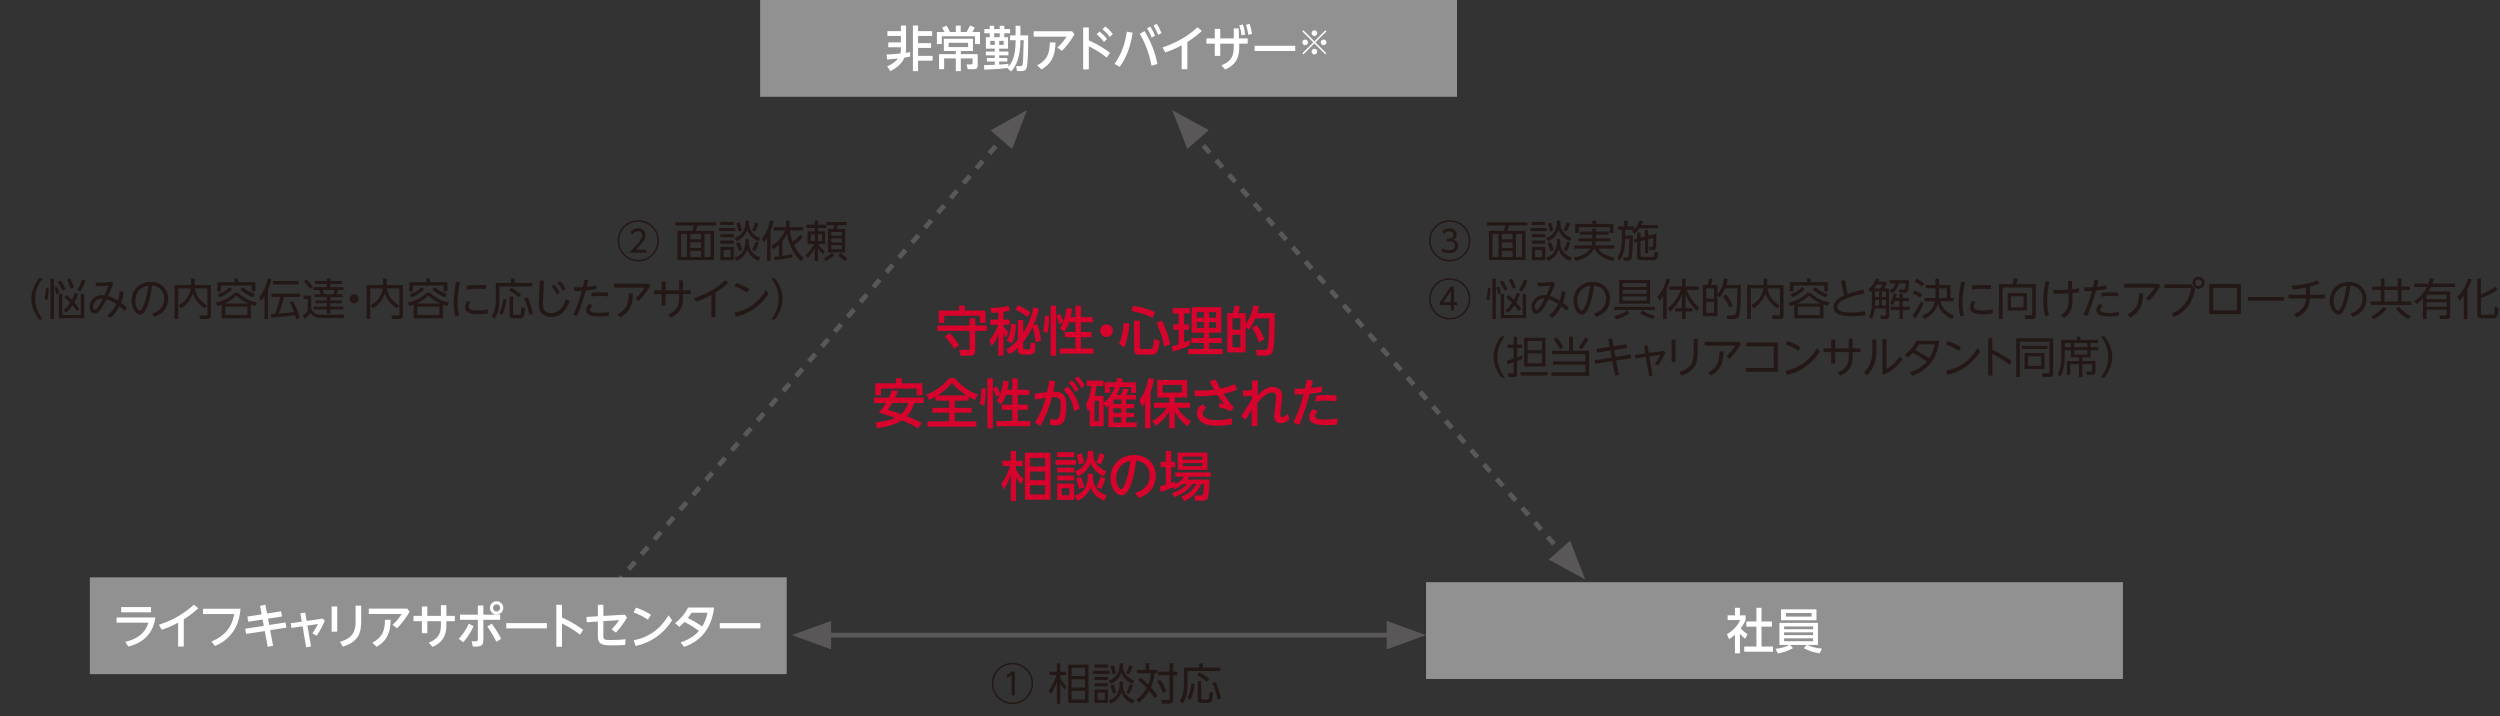 <?xml version="1.0" encoding="UTF-8"?>
<svg id="_レイヤー_2" data-name="レイヤー 2" xmlns="http://www.w3.org/2000/svg" width="800" height="229.188" viewBox="0 0 800 229.188">
  <rect x="0" y="0" width="800" height="229.188" fill="#333333" stroke="none"/>
  <defs>
    <style>
      .cls-1 {
        fill: #919191;
      }

      .cls-1, .cls-2, .cls-3, .cls-4, .cls-5 {
        stroke-width: 0px;
      }

      .cls-2 {
        fill: #231815;
      }

      .cls-6 {
        stroke-dasharray: 0 0 3.088 3.088;
      }

      .cls-6, .cls-7, .cls-8 {
        fill: none;
        stroke: #595757;
        stroke-width: 1.549px;
      }

      .cls-3 {
        fill: #d8032d;
      }

      .cls-4 {
        fill: #fff;
      }

      .cls-5 {
        fill: #595757;
      }

      .cls-7 {
        stroke-dasharray: 0 0 3.145 3.145;
      }
    </style>
  </defs>
  <g id="_レイヤー_1-2" data-name="レイヤー 1">
    <g>
      <line class="cls-8" x1="262.385" y1="203.235" x2="447.32" y2="203.235"/>
      <polygon class="cls-5" points="253.418 203.235 265.952 207.793 265.952 198.676 253.418 203.235"/>
      <polygon class="cls-5" points="456.289 203.235 443.754 198.676 443.754 207.793 456.289 203.235"/>
      <rect class="cls-1" x="243.242" width="223.003" height="30.972"/>
      <g>
        <path class="cls-4" d="m283.705,17.422c.65,0,1.456,0,4.414-.294.108-.435.17-1.007.17-1.286v-.728h-4.042v-1.549h4.042v-2.06h-4.306v-1.549h4.306v-1.797h1.642v7.527c0,.619-.062.96-.093,1.238.418-.062.666-.108,1.41-.278v1.456c-.713.139-1.162.232-1.843.341-.604,1.455-1.58,2.726-4.476,4.352l-1.038-1.564c2.168-.96,3.113-2.028,3.469-2.509-.635.077-1.595.17-3.485.341l-.17-1.642Zm10.082-9.262v1.797h4.507v1.549h-4.507v2.292h4.151v1.533h-4.151v2.556h4.646v1.533h-4.646v3.345h-1.657v-14.604h1.657Z"/>
        <path class="cls-4" d="m305.866,10.235v-2.044h1.564v2.044h1.92c.387-.697.883-1.703,1.069-2.091l1.487.666c-.14.356-.527,1.131-.712,1.425h2.4v3.872h-1.595v-2.509h-10.609v2.509h-1.58v-3.872h2.416c-.17-.356-.496-.96-.759-1.425l1.456-.604c.341.557.898,1.672,1.068,2.028h1.874Zm1.595,8.456v4.073h-1.595v-4.073h-3.748v3.454h-1.626v-4.832h5.374v-.991h-3.841v-3.934h9.324v3.934h-3.888v.991h5.405v3.314c0,.728,0,1.518-1.146,1.518h-2.06l-.356-1.518h1.363c.542,0,.558-.232.558-.449v-1.487h-3.764Zm2.339-5.002h-6.226v1.362h6.226v-1.362Z"/>
        <path class="cls-4" d="m322.375,21.743c-2.199.31-3.392.371-7.388.558l-.108-1.456c.046,0,3.175-.093,3.454-.108v-1.054h-2.524v-1.115h2.524v-.852h-2.85v-1.224h2.85v-.913h-2.85v-3.671h1.224v-1.255h-1.719v-1.347h1.719v-1.054h1.425v1.054h1.781v-1.054h1.456v1.054h1.858v1.347h-1.858v1.255h1.208v3.671h-2.834v.913h2.958v1.224h-2.958v.852h2.602v1.115h-2.602v.991c1.734-.108,2.4-.186,2.958-.247v.944c.712-.883,2.292-2.804,2.292-8.115v-.388h-1.766v-1.549h1.766v-3.066h1.533v3.066h2.478c0,3.485,0,5.73-.201,8.317-.139,1.89-.232,3.098-1.781,3.098h-1.58l-.279-1.58h1.425c.17,0,.356-.047.511-.186.186-.171.217-.744.279-1.58.062-.93.17-5.498.217-6.521h-1.069c0,5.715-1.502,8.426-2.974,10.005l-1.208-1.084.031-.046Zm-5.483-8.674v1.316h1.44v-1.316h-1.44Zm3.02-1.161v-1.255h-1.781v1.255h1.781Zm-.17,1.161v1.316h1.425v-1.316h-1.425Z"/>
        <path class="cls-4" d="m343.065,10.003l.759.96c-.48.853-1.781,3.129-4.027,5.328l-1.425-1.084c1.332-1.192,2.091-2.23,2.927-3.47h-10.532v-1.734h12.297Zm-5.312,3.578c-.062,3.794-.96,6.644-4.507,8.642l-1.347-1.332c3.128-1.563,4.027-3.778,4.042-7.31h1.812Z"/>
        <path class="cls-4" d="m354.168,18.428c-2.617-2.061-4.352-2.912-5.746-3.594v7.372h-1.812v-13.428h1.812v4.136c3.237,1.486,5.157,2.757,6.783,3.98l-1.038,1.533Zm-2.323-8.348c.883.665,1.657,1.486,2.385,2.385l-.945.991c-.759-1.007-1.378-1.657-2.354-2.463l.914-.913Zm1.859-1.611c.898.666,1.533,1.332,2.4,2.37l-.96.976c-.836-1.1-1.316-1.58-2.354-2.447l.914-.898Z"/>
        <path class="cls-4" d="m362.453,10.467c-.976,6.474-3.299,9.742-4.15,10.935l-1.673-.945c1.146-1.61,3.19-4.724,3.965-10.314l1.858.325Zm6.041,10.547c-.976-5.188-2.803-8.533-3.764-10.206l1.549-.852c1.332,2.276,3.19,5.73,4.089,10.516l-1.874.542Zm-.434-12.514c.712.991,1.162,1.967,1.548,2.927l-1.084.62c-.464-1.239-.805-1.937-1.487-2.974l1.022-.573Zm2.075-.867c.65.913.991,1.642,1.549,2.927l-1.084.62c-.464-1.255-.79-1.89-1.487-2.974l1.022-.573Z"/>
        <path class="cls-4" d="m379.953,22.145h-1.812v-7.636c-2.432,1.301-4.228,1.921-5.25,2.262l-.898-1.596c6.226-1.998,9.788-5.173,11.198-6.442l1.394,1.161c-1.192,1.084-2.354,2.075-4.631,3.547v8.704Z"/>
        <path class="cls-4" d="m388.733,9.244h1.75v3.036h4.321v-3.19h1.595l.062,3.19h2.803v1.688h-2.71v.991c0,2.339-.263,5.482-4.476,7.264l-1.239-1.316c3.546-1.378,3.965-3.484,3.965-5.947v-.991h-4.321v3.903h-1.75v-3.903h-2.679v-1.688h2.679v-3.036Zm8.967-1.409c.418,1.068.604,1.951.774,3.222l-1.208.263c-.139-1.316-.279-1.967-.697-3.19l1.13-.294Zm2.137-.201c.434,1.115.589,1.843.806,3.221l-1.208.279c-.155-1.316-.325-2.075-.728-3.19l1.13-.31Z"/>
        <path class="cls-4" d="m414.473,14.649v1.673h-12.994v-1.673h12.994Z"/>
      </g>
      <path class="cls-4" d="m417.092,17.412l-.347-.347,3.521-3.511-3.521-3.51.347-.347,3.51,3.521,3.51-3.521.347.347-3.521,3.51,3.521,3.511-.347.347-3.51-3.521-3.51,3.521Zm1.462-3.857c0,.488-.401.899-.899.899s-.91-.4-.91-.899.412-.898.91-.898.899.411.899.898Zm2.947-2.946c0,.477-.39.899-.899.899-.499,0-.899-.412-.899-.899,0-.51.412-.91.899-.91.509,0,.899.412.899.91Zm0,5.894c0,.487-.39.91-.899.91-.499,0-.899-.412-.899-.91s.412-.899.899-.899c.509,0,.899.412.899.899Zm2.958-2.947c0,.488-.4.899-.91.899-.488,0-.899-.4-.899-.899s.412-.898.899-.898c.509,0,.91.411.91.898Z"/>
      <path class="cls-2" d="m210.85,77.049c0,3.65-2.953,6.604-6.603,6.604s-6.604-2.953-6.604-6.604c0-3.691,2.981-6.604,6.604-6.604s6.603,2.912,6.603,6.604Zm-12.719,0c0,3.371,2.745,6.116,6.116,6.116s6.116-2.745,6.116-6.116c0-3.413-2.772-6.116-6.116-6.116s-6.116,2.703-6.116,6.116Zm8.721,2.856v.919h-5.475c1.226-1.254,2.229-2.341,2.967-3.232.808-.988,1.156-1.588,1.156-2.298,0-.697-.501-1.31-1.309-1.31-.822,0-1.519.515-1.951,1.212l-.432-.962c.585-.766,1.407-1.184,2.368-1.184,1.143,0,2.34.683,2.34,2.215,0,1.323-.752,2.215-3.009,4.64h3.344Z"/>
      <g>
        <path class="cls-2" d="m229.092,72.146h-5.893c-.181.766-.292,1.128-.516,1.713h5.81v9.362h-11.703v-9.362h4.751c.237-.585.404-1.323.474-1.713h-5.865v-1.031h12.942v1.031Zm-9.265,2.716h-1.908v7.356h1.908v-7.356Zm4.514,0h-3.427v1.728h3.427v-1.728Zm0,2.689h-3.427v1.783h3.427v-1.783Zm0,2.73h-3.427v1.937h3.427v-1.937Zm3.037-5.42h-1.937v7.356h1.937v-7.356Z"/>
        <path class="cls-2" d="m235.284,72.967v1.003h-5.182v-1.003h5.182Zm-.474-1.978v1.003h-4.291v-1.003h4.291Zm0,3.942v1.003h-4.291v-1.003h4.291Zm0,2.048v1.017h-4.291v-1.017h4.291Zm0,2.02v4.264h-4.277v-4.264h4.277Zm-1.017.976h-2.243v2.312h2.243v-2.312Zm5.823-3.483v.976c0,3.538,2.703,4.569,3.678,4.945l-.543,1.087c-2.438-1.059-3.163-2.368-3.608-3.58-.613,1.435-1.504,2.8-3.441,3.538l-.641-1.03c.529-.168,1.825-.613,2.549-1.77.919-1.436.947-3.023.947-3.135v-1.031h1.059Zm.028-5.906v.808c0,2.006,1.128,3.789,3.594,4.751l-.585,1.059c-.892-.418-2.703-1.379-3.539-3.566-.877,2.341-2.716,3.232-3.385,3.553l-.627-1.018c.571-.236,1.658-.683,2.424-1.741.877-1.198,1.017-2.466,1.017-2.995v-.85h1.101Zm-3.232,9.766c-.25-1.254-.71-2.243-.864-2.563l1.017-.349c.362.711.738,1.672.947,2.563l-1.101.349Zm-.139-6.213c-.083-.822-.223-1.463-.641-2.605l1.017-.293c.376.864.599,1.798.725,2.563l-1.101.335Zm4.36-.474c.446-.767.808-1.631,1.045-2.466l1.045.376c-.251.794-.669,1.755-1.115,2.521l-.975-.432Zm2.173,3.998c-.237.85-.725,2.034-1.17,2.744l-.975-.474c.516-.85.878-1.741,1.101-2.591l1.045.32Z"/>
        <path class="cls-2" d="m246.602,83.528h-1.128v-7.342c-.432.752-.696,1.059-1.017,1.421l-.585-1.268c1.63-2.021,2.243-4.277,2.48-5.768l1.212.152c-.098.502-.251,1.491-.961,3.19v9.613Zm10.309-7.677c-.877,1.045-2.159,2.118-2.842,2.577.613,1.338,1.574,2.912,3.093,4.124l-.85.961c-3.037-2.73-4.18-6.478-4.417-8.763-.543,1.114-1.073,1.839-1.519,2.368v4.751c.46-.056,1.951-.278,3.135-.558l.042,1.045c-2.466.529-4.987.822-5.67.906l-.181-1.087c.39-.028.613-.042,1.546-.153v-3.691c-.822.779-1.379,1.128-1.88,1.448l-.488-1.156c1.086-.654,3.135-2.034,4.36-4.848h-3.65v-1.073h3.942v-2.104h1.143v2.104h4.305v1.073h-4.179c.056.571.209,1.88.836,3.622.668-.502,1.546-1.24,2.438-2.327l.835.78Z"/>
        <path class="cls-2" d="m264.427,71.046h6.478v.988h-2.772c-.083.265-.195.697-.418,1.254h2.745v7.481h-5.531v-7.481h1.728c.097-.278.292-.877.362-1.254h-2.577v.934h-2.688v1.059h2.298v4.026h-2.285c.209.32.947,1.436,2.215,2.452l-.669.934c-.516-.544-1.059-1.156-1.56-1.992v4.054h-1.045v-4.109c-.836,1.728-1.7,2.591-2.299,3.148l-.529-.976c1.504-1.337,2.285-2.814,2.633-3.511h-2.076v-4.026h2.271v-1.059h-2.703v-1.045h2.703v-1.323h1.045v1.323h2.675v-.877Zm-3.72,3.914h-1.24v2.159h1.24v-2.159Zm2.326,0h-1.281v2.159h1.281v-2.159Zm.558,7.746c.933-.46,1.811-.976,2.521-1.756l.85.627c-.766.851-1.741,1.505-2.675,1.965l-.696-.836Zm5.768-8.471h-3.344v1.198h3.344v-1.198Zm0,2.09h-3.344v1.24h3.344v-1.24Zm0,2.146h-3.344v1.323h3.344v-1.323Zm-.349,2.466c.752.753,1.337,1.198,2.16,1.672l-.669.92c-.683-.433-1.7-1.227-2.298-1.867l.808-.725Z"/>
      </g>
      <g>
        <path class="cls-2" d="m12.538,102.233c-2.02-2.55-2.521-5.099-2.521-6.604s.501-4.054,2.521-6.604h1.101c-1.463,1.895-2.382,4.193-2.382,6.604,0,.558,0,3.497,2.382,6.604h-1.101Z"/>
        <path class="cls-2" d="m14.217,95.63c.39-1.254.474-2.855.474-3.553l.892.084c-.014.961-.14,2.772-.446,3.915l-.919-.446Zm3.064-6.464v12.928h-1.128v-12.928h1.128Zm.767,5.015c-.112-.585-.334-1.406-.627-2.131l.836-.335c.348.795.655,1.867.724,2.104l-.933.361Zm1.908-1.212c-.32-.821-.85-1.908-1.462-2.786l.961-.403c.585.794,1.185,1.88,1.533,2.8l-1.031.39Zm6.98,8.833h-8.108v-7.732h1.101v6.729h5.907v-6.729h1.101v7.732Zm-1.951-7.704c-.404,1.323-.766,2.006-1.17,2.717.864.933,1.212,1.421,1.602,2.02l-.822.738c-.613-.919-.947-1.337-1.379-1.825-.432.627-.919,1.296-2.146,2.354l-.766-.794c.989-.794,1.532-1.477,2.159-2.41-.613-.641-1.073-1.101-1.909-1.783l.725-.71c.627.474,1.045.863,1.741,1.574.362-.683.655-1.254.976-2.312l.989.432Zm-2.452-1.728c-.279-1.24-.989-2.717-1.073-2.884l1.031-.293c.167.335.78,1.547,1.115,2.843l-1.073.334Zm2.159.404c.934-1.352,1.435-2.87,1.602-3.357l1.045.459c-.32,1.031-1.003,2.438-1.686,3.386l-.961-.487Z"/>
        <path class="cls-2" d="m34.284,100.979c1.24-.989,2.229-2.257,2.926-3.691-1.365-.878-1.853-1.185-3.135-1.519-2.146,4.276-3.037,4.597-3.761,4.597-.989,0-1.658-.919-1.658-2.146,0-1.824,1.477-3.803,4.012-3.803.349,0,.585.027.767.056.808-1.825.85-1.923,1.282-3.064-1.505.167-2.563.223-4.082.194l-.014-1.212c.376.014.78.042,1.449.042,2.145,0,3.064-.195,3.427-.265l.766.613c-.766,1.811-1.114,2.633-1.686,3.929,1.324.376,2.549,1.128,3.107,1.462.501-1.393.613-2.507.655-3.022l1.198.307c-.111.988-.306,2.062-.822,3.413.292.209,1.086.794,1.881,1.532l-.683,1.114c-.543-.529-1.101-1.045-1.714-1.505-.724,1.505-1.602,2.634-2.87,3.706l-1.045-.738Zm-1.783-5.447c-1.713,0-2.758,1.463-2.758,2.647,0,.557.237.989.585.989.655,0,1.7-1.992,2.549-3.608-.181-.028-.265-.028-.376-.028Z"/>
        <path class="cls-2" d="m48.667,100.38c2.995-.962,3.887-3.023,3.887-4.793,0-1.003-.39-3.858-3.887-4.234-.195,1.532-.641,4.834-1.839,7.383-.892,1.895-1.658,1.937-2.006,1.937-1.295,0-2.73-1.937-2.73-4.458,0-3.469,2.619-6.004,6.116-6.004,3.316,0,5.614,2.229,5.614,5.419,0,1.603-.599,4.458-4.458,5.781l-.696-1.03Zm-5.392-4.124c0,1.853.906,3.135,1.491,3.135.446,0,.836-.892,1.128-1.561.446-1.045,1.115-2.926,1.56-6.437-2.828.404-4.179,2.689-4.179,4.862Z"/>
        <path class="cls-2" d="m61.142,89.166h1.17v2.034h5.21v9.695c0,.321,0,1.185-1.156,1.185h-2.369l-.181-1.17,2.16.014c.181,0,.39-.014.39-.362v-8.275h-3.984c.153,1.156.683,3.372,3.859,5.461l-.766.976c-2.759-2.104-3.427-3.915-3.734-4.765-.655,1.588-1.616,3.357-3.845,4.709l-.711-1.003c1.923-1.031,3.414-2.675,3.859-5.378h-3.999v9.794h-1.17v-10.88h5.266v-2.034Z"/>
        <path class="cls-2" d="m80.277,101.857h-9.32v-4.375c-.459.182-.738.279-1.379.474l-.53-1.114c1.463-.32,4.082-1.101,6.004-3.12h1.17c1.922,2.033,4.639,2.786,5.977,3.078l-.529,1.115c-.669-.209-.919-.293-1.393-.46v4.402Zm-4.082-12.72v1.156h5.517v2.954h-1.142v-1.881h-9.892v1.881h-1.156v-2.954h5.517v-1.156h1.156Zm-6.506,5.002c1.156-.362,2.438-.934,3.761-2.257l.836.654c-1.365,1.421-2.786,2.132-4.012,2.619l-.585-1.017Zm9.738,2.967c-2.173-.947-3.315-2.062-3.775-2.508-1.003.989-2.006,1.7-3.775,2.508h7.551Zm-.292,1.018h-7.035v2.702h7.035v-2.702Zm-1.393-6.228c1.393,1.24,2.591,1.811,3.845,2.229l-.599,1.031c-1.491-.558-2.912-1.435-4.152-2.577l.906-.683Z"/>
        <path class="cls-2" d="m85.772,102.108h-1.143v-7.286c-.501.78-.794,1.072-1.143,1.448l-.529-1.226c1.282-1.477,2.382-3.887,2.689-5.921l1.17.209c-.111.599-.334,1.699-1.044,3.329v9.446Zm7.94-5.81c.808,1.379,1.797,3.511,2.229,5.475l-1.184.391c-.069-.404-.139-.753-.32-1.352-1.825.334-5.238.696-7.621.863l-.181-1.128c.348-.014.696-.042,1.351-.098.516-1.24,1.268-3.441,1.686-5.419h-2.828v-1.073h9.181v1.073h-5.113c-.362,1.379-.919,3.371-1.7,5.321,2.73-.223,3.664-.292,4.89-.529-.069-.195-.515-1.421-1.421-3.064l1.031-.46Zm1.881-5.28h-8.303v-1.101h8.303v1.101Z"/>
        <path class="cls-2" d="m99.598,94.613v4.193c.627,1.713,2.327,1.895,3.093,1.895h7.454l-.251,1.072h-7.133c-.683,0-1.449-.153-2.062-.445-.794-.376-1.101-.822-1.337-1.171-.278.362-.892,1.171-1.95,1.979l-.529-1.254c.599-.348,1.184-.808,1.588-1.254v-3.929h-1.351v-1.086h2.479Zm-.446-2.188c-.153-.251-.919-1.49-1.908-2.299l.808-.696c.919.71,1.602,1.588,2.048,2.299l-.947.696Zm10.24-1.561h-3.678v1.018h4.235v.919h-1.755c-.028.111-.209.794-.459,1.365h1.895v.92h-3.915v1.059h3.622v.878h-3.622v1.086h4.124v.947h-4.124v1.254h-1.143v-1.254h-4.179v-.947h4.179v-1.086h-3.636v-.878h3.636v-1.059h-3.97v-.92h1.964c-.056-.292-.125-.557-.404-1.365h-1.895v-.919h4.305v-1.018h-3.733v-.919h3.733v-.78h1.143v.78h3.678v.919Zm-2.745,3.302c.167-.432.307-.947.39-1.365h-3.748c.167.558.265.836.376,1.365h2.981Z"/>
        <path class="cls-2" d="m114.76,95.63c0,.767-.627,1.435-1.435,1.435s-1.435-.654-1.435-1.435c0-.808.655-1.435,1.435-1.435.794,0,1.435.654,1.435,1.435Z"/>
        <path class="cls-2" d="m122.58,89.166h1.17v2.034h5.21v9.695c0,.321,0,1.185-1.156,1.185h-2.369l-.181-1.17,2.16.014c.181,0,.39-.014.39-.362v-8.275h-3.984c.153,1.156.683,3.372,3.859,5.461l-.766.976c-2.759-2.104-3.427-3.915-3.734-4.765-.655,1.588-1.616,3.357-3.845,4.709l-.71-1.003c1.922-1.031,3.413-2.675,3.859-5.378h-3.999v9.794h-1.17v-10.88h5.266v-2.034Z"/>
        <path class="cls-2" d="m141.715,101.857h-9.32v-4.375c-.459.182-.738.279-1.379.474l-.53-1.114c1.463-.32,4.082-1.101,6.004-3.12h1.17c1.922,2.033,4.639,2.786,5.977,3.078l-.529,1.115c-.669-.209-.919-.293-1.393-.46v4.402Zm-4.082-12.72v1.156h5.517v2.954h-1.142v-1.881h-9.891v1.881h-1.157v-2.954h5.517v-1.156h1.156Zm-6.506,5.002c1.156-.362,2.438-.934,3.761-2.257l.836.654c-1.365,1.421-2.786,2.132-4.012,2.619l-.585-1.017Zm9.738,2.967c-2.173-.947-3.315-2.062-3.775-2.508-1.003.989-2.006,1.7-3.775,2.508h7.551Zm-.292,1.018h-7.035v2.702h7.035v-2.702Zm-1.393-6.228c1.393,1.24,2.591,1.811,3.845,2.229l-.599,1.031c-1.491-.558-2.912-1.435-4.152-2.577l.906-.683Z"/>
        <path class="cls-2" d="m147.237,90.308c-.223.905-.822,3.454-.822,6.45,0,2.117.307,3.538.474,4.29l-1.184.168c-.39-1.463-.488-2.968-.488-4.473,0-3.064.516-5.517.738-6.575l1.282.14Zm8.833,10.002c-.557.084-1.686.251-3.051.251-1.964,0-4.18-.236-4.18-2.271,0-.725.279-1.323.71-1.923l1.059.223c-.209.265-.627.795-.627,1.491,0,.961.989,1.254,2.828,1.254,1.616,0,2.73-.224,3.274-.32l-.014,1.295Zm-6.687-8.901c.697-.07,2.118-.224,3.901-.224,1.086,0,1.728.056,2.257.098l-.028,1.227c-.32-.028-1.115-.098-2.354-.098-1.769,0-3.023.153-3.789.265l.014-1.268Z"/>
        <path class="cls-2" d="m164.7,89.179v1.379h5.614v1.101h-10.504v4.444c0,2.09-.334,4.222-1.546,5.935l-.919-.892c.446-.71.683-1.101.919-1.978.237-.864.39-2.383.39-3.01v-5.601h4.904v-1.379h1.142Zm-4.959,11.075c.794-1.435,1.128-3.022,1.31-4.611l1.017.182c-.07.696-.307,3.093-1.407,4.987l-.919-.558Zm6.213-5.141c-.905-.905-1.769-1.49-3.079-2.131l.696-.892c.864.418,2.132,1.184,3.148,2.145l-.766.878Zm-1.755-.223v5.503c0,.362.139.376.446.376h1.477c.39,0,.46-.125.516-.307.07-.236.181-1.504.209-2.159l1.17.265c-.251,2.466-.404,2.647-.585,2.87-.237.278-.696.404-1.073.404h-2.159c-.975,0-1.114-.586-1.114-1.031v-5.921h1.114Zm5.183,5.893c-.39-2.131-.78-3.427-1.644-5.252l1.115-.39c.668,1.504,1.351,3.566,1.699,5.321l-1.17.32Z"/>
        <path class="cls-2" d="m174.04,89.806l-.279,7.077c-.042,1.198-.125,3.315,2.633,3.315,2.006,0,3.636-1.226,4.75-4.485l1.156.654c-1.504,4.138-3.775,5.085-5.935,5.085-1.686,0-3.65-.752-3.873-3.135-.056-.668-.056-1.156-.042-1.49l.251-7.091,1.337.069Zm3.33,1.268c.752.809,1.24,1.561,1.755,2.479l-.906.697c-.585-1.101-.933-1.63-1.699-2.536l.85-.641Zm1.867-1.143c.78.795,1.296,1.574,1.825,2.438l-.906.71c-.585-1.059-.989-1.63-1.769-2.493l.85-.655Z"/>
        <path class="cls-2" d="m183.435,100.686c1.463-2.925,2.146-5.377,2.758-7.606-1.379.07-1.462.07-2.466.057l-.028-1.227c.362.014.71.028,1.24.028.696,0,1.142-.028,1.546-.042.348-1.532.362-1.616.529-2.383l1.254.168c-.028.098-.349,1.406-.53,2.117,1.393-.14,2.313-.334,3.037-.487l.028,1.198c-.78.139-1.713.32-3.357.474-.585,2.326-1.881,6.241-2.828,8.191l-1.184-.488Zm6.13-2.911c-.195.195-.794.794-.794,1.296s.362,1.045,3.065,1.045c1.226,0,2.257-.153,2.967-.251v1.226c-.669.084-1.505.182-2.814.182-1.449,0-4.416,0-4.416-2.104,0-.418.098-.976,1.003-1.965l.989.571Zm4.959-2.926c-.641-.069-1.337-.153-2.494-.153-1.463,0-2.424.14-2.856.195l.153-1.185c.641-.069,1.532-.181,2.856-.181,1.156,0,1.825.069,2.452.14l-.111,1.184Z"/>
        <path class="cls-2" d="m207.487,90.782l.585.738c-.459.752-1.699,2.855-3.664,4.75l-1.003-.794c1.296-1.17,2.034-2.173,2.87-3.44h-9.808v-1.254h11.02Zm-4.959,3.106c-.07,3.622-.906,5.948-4.054,7.718l-.947-.976c2.689-1.351,3.678-3.189,3.706-6.742h1.295Z"/>
        <path class="cls-2" d="m211.714,90.113h1.254v2.786h4.347v-3.162h1.254v3.162h2.479v1.198h-2.479v1.059c0,2.159-.251,4.848-3.943,6.479l-.864-.976c3.274-1.338,3.553-3.427,3.553-5.503v-1.059h-4.347v3.636h-1.254v-3.636h-2.479v-1.198h2.479v-2.786Z"/>
        <path class="cls-2" d="m228.939,101.578h-1.282v-7.174c-2.173,1.226-4.179,1.908-4.932,2.173l-.641-1.143c5.684-1.853,9-4.834,10.058-5.781l.989.809c-1.63,1.448-2.536,2.117-4.193,3.176v7.94Z"/>
        <path class="cls-2" d="m239.114,93.666c-1.295-.836-2.466-1.449-4.096-2.048l.571-1.101c1.588.557,2.814,1.142,4.193,2.006l-.669,1.143Zm6.827.292c-2.828,4.431-6.785,6.617-10.477,7.411l-.446-1.309c4.389-.878,7.83-3.386,10.114-7.272l.808,1.17Z"/>
        <path class="cls-2" d="m246.811,102.233c2.382-3.106,2.382-6.046,2.382-6.604,0-2.41-.919-4.709-2.382-6.604h1.101c2.02,2.55,2.521,5.099,2.521,6.604s-.501,4.054-2.521,6.604h-1.101Z"/>
      </g>
      <rect class="cls-1" x="456.332" y="186.301" width="223.003" height="30.972"/>
      <g>
        <path class="cls-4" d="m556.779,209.067h-1.595v-5.978c-.93.867-1.394,1.146-1.874,1.44l-.682-1.58c1.982-1.162,3.5-2.834,4.212-4.522h-3.996v-1.518h2.339v-2.416h1.595v2.416h1.812v1.518c-.264.589-.62,1.363-1.564,2.617.79.898,1.162,1.162,2.168,1.905l-.744,1.472c-.728-.589-1.146-1.007-1.672-1.627v6.272Zm5.281-14.573h1.626v4.383h3.314v1.657h-3.314v6.365h3.67v1.657h-9.199v-1.657h3.903v-6.365h-3.237v-1.657h3.237v-4.383Z"/>
        <path class="cls-4" d="m582.301,209.067c-.898-.124-2.912-.464-5.095-1.672l.945-1.007h-5.312l.914,1.021c-1.41.821-2.943,1.332-4.833,1.704l-.743-1.502c2.044-.155,3.67-.837,4.429-1.224h-3.19v-7.078h12.328v7.078h-3.361c.635.341,2.339,1.021,4.631,1.146l-.712,1.533Zm-1.038-14.078v3.485h-11.337v-3.485h11.337Zm-10.346,5.482v.868h9.277v-.868h-9.277Zm0,1.874v.898h9.277v-.898h-9.277Zm0,1.921v.914h9.277v-.914h-9.277Zm.573-8.101v1.146h8.224v-1.146h-8.224Z"/>
      </g>
      <g>
        <path class="cls-3" d="m315.794,104.164v1.721h-3.729v6.215c0,.494,0,1.72-1.396,1.72h-3.337l-.426-1.855h3.031c.222,0,.341-.137.341-.358v-5.721h-10.319v-1.721h10.319v-2.265h1.788v2.265h3.729Zm-15.394-4.802h6.505v-1.566h1.822v1.566h6.625v3.968h-1.754v-2.299h-11.427v2.299h-1.771v-3.968Zm3.491,7.203c1.499,1.584,2.282,2.622,3.014,3.95l-1.669,1.142c-.75-1.481-1.464-2.47-2.895-4.002l1.55-1.09Z"/>
        <path class="cls-3" d="m319.462,99.992c-.971.103-1.601.119-2.214.119l-.307-1.532c3.627-.119,4.989-.511,5.722-.732l.511,1.499c-.528.152-.852.255-2.077.459v2.47h1.975v1.651h-1.975v.256c.511.987.732,1.26,1.566,2.248l-.8,1.617c-.426-.596-.494-.783-.766-1.413v7.151h-1.635v-6.828c-.613,1.737-1.192,2.708-2.163,3.814l-.63-1.992c1.277-1.38,2.146-3.082,2.742-4.854h-2.521v-1.651h2.572v-2.282Zm2.52,11.818c.63-.324,2.043-1.073,3.763-3.049v-6.352h1.686v4.121c.834-1.312,2.418-3.916,3.27-8.174l1.771.443c-.375,1.651-.852,3.252-1.788,5.296l1.209-.426c.63,1.601,1.073,3.593,1.277,5.381l-1.771.392c-.119-1.805-.75-4.189-.954-4.836-.852,1.754-1.771,3.218-3.014,4.853v1.771c0,.153,0,.527.375.527h1.481c.324,0,.409-.187.426-.477.017-.222.017-1.362.017-1.703l1.601.272c-.017.307-.068,1.788-.102,2.129-.153,1.328-.954,1.481-1.635,1.481h-2.503c-1.346,0-1.346-1.106-1.346-1.464v-.664c-1.175,1.123-2.077,1.601-2.775,1.975l-.988-1.498Zm.136-2.793c.579-.937,1.243-2.214,1.431-5.398l1.549.171c-.136,3.286-.647,4.887-1.243,6.011l-1.737-.783Zm3.627-11.324c1.039.494,2.588,1.227,3.985,2.248l-.919,1.516c-1.073-.886-2.623-1.84-3.883-2.401l.817-1.362Z"/>
        <path class="cls-3" d="m335.663,101.065c0,1.311-.051,3.95-.511,5.568l-1.413-.682c.459-1.209.596-3.831.596-4.887h1.329Zm.545-3.235h1.737v16.007h-1.737v-16.007Zm5.892,5.296c-.375,1.09-.868,2.162-1.549,3.048l-1.362-1.158c.29-.408.596-.817,1.056-1.941l-1.26.664c-.085-.357-.426-1.583-1.004-2.673l1.209-.664c.238.392.783,1.481,1.107,2.571.681-1.806.902-3.695.987-4.394l1.771.238c-.102.681-.221,1.498-.494,2.656h1.601v-3.644h1.72v3.644h3.78v1.652h-3.78v3.116h3.372v1.651h-3.372v3.61h4.07v1.651h-10.848v-1.651h5.058v-3.61h-3.406v-1.651h3.406v-3.116h-2.061Z"/>
        <path class="cls-3" d="m356.119,105.816c0,1.09-.886,2.026-2.027,2.026-1.124,0-2.026-.92-2.026-2.026,0-1.142.937-2.01,2.026-2.01,1.124,0,2.027.902,2.027,2.01Z"/>
        <path class="cls-3" d="m361.419,103.551c-.29,3.099-.783,5.704-1.669,7.662l-1.652-1.243c.834-1.617,1.26-3.899,1.481-6.606l1.839.188Zm1.192-5.688c2.776.46,4.325.869,7.05,2.01l-.783,1.856c-1.039-.562-2.605-1.362-6.829-2.248l.562-1.618Zm.29,4.734h1.839v8.565c0,.528.188.528.443.528h2.98c.17,0,.528-.068.664-.341.239-.46.443-2.537.477-2.912l1.788.682c-.46,3.814-1.107,4.359-2.333,4.359h-4.274c-.817,0-1.583-.256-1.583-1.618v-9.264Zm8.889,0c1.226,2.436,2.197,4.989,2.656,7.612l-1.958.698c-.579-3.679-2.095-6.965-2.384-7.629l1.686-.682Z"/>
        <path class="cls-3" d="m375.014,110.839c.477-.137.596-.171,2.129-.664v-4.649h-1.72v-1.72h1.72v-3.491h-1.874v-1.702h5.483v1.702h-1.856v3.491h1.566v1.72h-1.566v4.036c.579-.204,1.056-.392,1.856-.715v1.668c-1.396.647-3.763,1.55-5.483,1.976l-.255-1.651Zm6.318-12.533h9.468v8.156h-3.899v1.703h4.07v1.584h-4.07v1.941h4.325v1.635h-10.983v-1.635h4.989v-1.941h-4.001v-1.584h4.001v-1.703h-3.899v-8.156Zm1.635,1.55v1.805h2.265v-1.805h-2.265Zm0,3.201v1.89h2.265v-1.89h-2.265Zm3.934-3.201v1.805h2.265v-1.805h-2.265Zm0,3.201v1.89h2.265v-1.89h-2.265Z"/>
        <path class="cls-3" d="m402.896,98.016c-.12.647-.222,1.09-.562,2.18h5.568c0,3.287-.068,7.237-.153,8.48-.29,4.444-.647,5.108-2.878,5.108h-2.673l-.324-1.821h2.708c.613,0,1.022-.018,1.175-1.056.341-2.333.409-6.625.409-9.025h-4.462c-.8,1.754-1.311,2.588-2.111,3.559l-.988-.817v8.14h-5.875v-12.567h1.737c.256-.715.409-1.243.579-2.366l1.737.136c-.204,1.021-.306,1.362-.63,2.23h2.452v3.44c1.396-1.788,2.061-3.542,2.503-5.858l1.788.238Zm-5.96,3.832h-2.537v3.661h2.537v-3.661Zm0,5.245h-2.537v4.001h2.537v-4.001Zm5.926,2.469c-.579-1.737-1.158-3.014-2.214-4.683l1.516-.852c.919,1.277,1.618,2.537,2.418,4.581l-1.72.953Z"/>
      </g>
      <g>
        <path class="cls-3" d="m287.367,125.135c-.17.442-.324.852-.903,2.095h9.11v1.72h-3.014c-.477,1.584-1.192,2.997-2.367,4.24,2.503.954,3.968,1.72,4.768,2.146l-1.175,1.686c-.783-.459-2.299-1.361-5.16-2.52-.562.357-3.099,1.941-7.901,2.52l-.63-1.873c3.423-.272,5.279-.937,6.42-1.43-1.022-.375-2.418-.852-5.262-1.721.477-.545,1.362-1.566,2.231-3.048h-3.78v-1.72h4.717c.545-1.124.75-1.737.954-2.333l1.993.238Zm-7.271-2.486h6.59v-1.601h1.856v1.601h6.641v3.832h-1.822v-2.129h-11.443v2.129h-1.822v-3.832Zm5.466,6.301c-.715,1.227-1.022,1.635-1.431,2.163,1.481.459,2.878.919,4.257,1.413,1.447-1.328,2.009-2.844,2.248-3.576h-5.075Z"/>
        <path class="cls-3" d="m299.378,126.941c-.766.442-1.396.731-2.077,1.056l-.869-1.721c2.64-.937,5.603-3.048,7.254-5.244h1.907c1.635,2.077,4.019,4.104,7.356,5.193l-.954,1.737c-.528-.222-1.056-.443-2.043-1.021v1.276h-4.411v2.299h5.381v1.533h-5.381v2.759h6.896v1.736h-15.632v-1.736h6.914v-2.759h-5.347v-1.533h5.347v-2.299h-4.342v-1.276Zm9.945-.393c-1.43-.919-3.099-2.18-4.7-4.019-.852,1.005-2.35,2.64-4.598,4.019h9.297Z"/>
        <path class="cls-3" d="m315.426,124.301c0,1.311-.051,3.95-.511,5.568l-1.413-.682c.459-1.209.596-3.831.596-4.887h1.329Zm.545-3.235h1.737v16.007h-1.737v-16.007Zm5.892,5.296c-.375,1.09-.868,2.162-1.549,3.048l-1.362-1.158c.29-.408.596-.817,1.056-1.941l-1.26.664c-.085-.357-.426-1.583-1.004-2.673l1.209-.664c.238.392.783,1.481,1.107,2.571.681-1.806.902-3.695.987-4.394l1.771.238c-.102.681-.221,1.498-.494,2.656h1.601v-3.644h1.72v3.644h3.78v1.652h-3.78v3.116h3.372v1.651h-3.372v3.61h4.07v1.651h-10.848v-1.651h5.058v-3.61h-3.406v-1.651h3.406v-3.116h-2.061Z"/>
        <path class="cls-3" d="m336.037,134.042c.307.085.767.238,1.396.238,1.09,0,2.009-.255,2.009-4.444,0-1.737-.136-2.759-2.128-2.759-.085,0-.324,0-.715.034-.817,3.201-1.992,6.369-3.712,9.213l-1.668-1.073c1.822-2.946,2.69-5.296,3.406-7.918-1.516.221-1.856.272-3.372.527l-.221-1.856,4.036-.511c.29-1.311.46-2.146.665-3.763l1.958.307c-.307,1.686-.409,2.196-.664,3.286,3.099-.051,4.223,1.124,4.223,4.359,0,4.717-.902,6.437-3.576,6.437-.579,0-1.073-.051-1.635-.188v-1.89Zm7.612-2.503c-.409-3.15-1.737-5.382-3.337-6.795l1.345-1.021c2.026,1.89,3.338,4.41,3.797,7.135l-1.805.682Zm-.664-9.843c.988.987,1.584,1.839,2.231,2.86l-1.056.886c-.715-1.243-1.226-1.924-2.18-2.946l1.004-.8Zm1.924-1.277c.886.852,1.431,1.601,2.248,2.878l-1.056.868c-.749-1.26-1.209-1.89-2.18-2.946l.988-.8Z"/>
        <path class="cls-3" d="m355.115,123.841v1.873h-1.618v-3.389h3.678c.136-.494.205-.767.324-1.379l1.805.271c-.103.375-.119.443-.324,1.107h4.53v3.389h-1.584v-1.873h-3.457c-.494,1.26-.767,1.822-1.141,2.555h1.312c.357-.682.408-.835.937-2.146l1.635.358c-.119.34-.239.681-.869,1.788h3.167v1.43h-3.167v1.465h2.588v1.362h-2.588v1.481h2.588v1.362h-2.588v1.703h3.423v1.481h-9.077v-6.744c-.136.12-.221.205-.562.494l-.971-1.277v7.255h-4.445v-5.62c-.29.494-.34.579-.613.92l-.596-2.436c1.09-1.601,1.635-4.001,1.72-5.772h-1.448v-1.72h5.313v1.72h-2.214c-.136,1.175-.255,1.907-.596,3.15h2.878v2.299c1.516-1.209,2.775-3.014,3.542-5.108h-1.584Zm-3.457,4.394h-1.431v6.539h1.431v-6.539Zm4.819-.409c-.051.068-.068.085-.187.272v1.192h2.52v-1.465h-2.333Zm2.333,2.827h-2.52v1.481h2.52v-1.481Zm0,2.844h-2.52v1.703h2.52v-1.703Z"/>
        <path class="cls-3" d="m366.412,128.865c-.341.494-.579.767-1.005,1.226l-.783-2.162c1.379-1.566,2.418-4.138,2.844-6.914l1.805.272c-.136.767-.375,2.163-1.106,4.206v11.546h-1.754v-8.174Zm2.35,5.807c1.89-.971,3.457-2.384,4.564-4.206h-4.053v-1.618h4.904v-1.668h-3.882v-5.586h9.587v5.586h-3.985v1.668h4.921v1.618h-4.053c1.618,2.674,3.525,3.849,4.325,4.343l-1.039,1.583c-2.656-1.855-3.917-4.257-4.155-4.717v5.364h-1.72v-5.364c-.987,1.635-2.315,3.304-4.393,4.563l-1.022-1.566Zm3.235-11.494v2.452h6.199v-2.452h-6.199Z"/>
        <path class="cls-3" d="m393.834,131.589c-1.431-.664-2.095-.902-3.627-1.175l-.119-1.465c.664.119.92.188,1.652.46-.954-1.26-1.396-1.891-2.146-3.048-3.083.493-5.943.459-7.22.426l-.17-1.874c.698.018,1.328.052,2.231.052,1.618,0,2.792-.119,4.138-.272-.494-.835-.732-1.243-1.481-2.656l1.89-.613c.239.527.784,1.686,1.516,2.945,2.214-.442,3.559-.953,4.666-1.447l.732,1.754c-1.788.732-3.61,1.176-4.394,1.346,1.004,1.532,2.094,3.031,3.337,4.41l-1.004,1.158Zm.34,4.223c-.919.153-2.571.426-4.649.426-2.111,0-4.24-.307-5.483-1.549-.664-.647-1.039-1.499-1.039-2.419,0-1.839,1.328-2.588,1.856-2.895l1.209,1.175c-.579.341-1.175.732-1.175,1.652,0,2.214,3.61,2.23,4.581,2.23,2.128,0,3.882-.357,4.734-.545l-.034,1.924Z"/>
        <path class="cls-3" d="m397.671,124.965c1.414.017,1.975-.034,2.98-.153l.034-3.049h1.839c-.068,1.55-.085,3.168-.119,4.819,2.418-2.64,4.002-2.792,4.802-2.792,1.328,0,3.116.731,3.116,2.911,0,.954-.647,5.144-.647,6.012,0,.732.494.767.596.767.613,0,1.329-.562,1.856-1.057l.494,1.788c-.647.597-1.601,1.209-2.742,1.209-1.004,0-2.163-.493-2.163-2.281,0-.443.188-1.822.341-3.134.17-1.328.323-2.725.323-3.082,0-1.26-1.124-1.346-1.328-1.346-.579,0-1.89.034-4.683,3.338-.034,3.899-.034,4.325-.017,7.408h-1.839l.068-5.245c-.562.868-1.039,1.703-1.958,3.252l-1.464-1.175c1.175-1.771,2.367-3.661,3.457-5.33l.017-1.209c-1.09.137-1.549.171-2.775.238l-.188-1.89Z"/>
        <path class="cls-3" d="m413.889,135.2c1.788-3.576,2.861-7.322,3.287-9.025-.205.017-1.294.068-2.878.051l-.034-1.873c.494.017,1.005.034,1.788.034.919,0,1.294-.018,1.533-.034.102-.442.545-2.436.63-2.844l1.907.255c-.187.869-.221,1.022-.562,2.436,1.329-.153,1.89-.238,3.423-.579l.068,1.822c-.886.188-1.941.375-3.951.596-.596,2.129-1.856,6.607-3.389,9.894l-1.822-.731Zm7.799-3.475c-.272.272-.919.92-.919,1.465,0,1.073,2.384,1.073,3.422,1.073,1.55,0,2.912-.205,3.764-.324v1.891c-.954.102-1.958.204-3.559.204-1.788,0-5.449,0-5.449-2.69,0-.647.221-1.379,1.26-2.469l1.481.851Zm5.875-3.354c-.732-.068-1.754-.17-3.117-.17-1.72,0-2.827.153-3.508.255l.205-1.821c.528-.068,1.788-.238,3.474-.238,1.431,0,2.35.102,3.133.187l-.187,1.788Z"/>
      </g>
      <g>
        <path class="cls-3" d="m326.616,154.979c-.545-.682-.937-1.227-1.499-2.265v7.629h-1.652v-8.327c-1.056,2.895-1.686,3.831-2.367,4.733l-.63-2.146c.511-.646,1.771-2.214,2.759-5.466h-2.469v-1.703h2.708v-3.116h1.652v3.116h2.18v1.703h-2.18v1.158c.357.646,1.175,1.94,2.469,3.082l-.971,1.601Zm9.536,4.921h-8.191v-15.02h8.191v15.02Zm-1.72-13.367h-4.785v2.741h4.785v-2.741Zm0,4.359h-4.785v2.775h4.785v-2.775Zm0,4.394h-4.785v2.945h4.785v-2.945Z"/>
        <path class="cls-3" d="m344.298,147.179v1.55h-6.539v-1.55h6.539Zm-.562-2.469v1.55h-5.449v-1.55h5.449Zm0,4.938v1.516h-5.449v-1.516h5.449Zm0,2.537v1.55h-5.449v-1.55h5.449Zm0,2.571v5.194h-5.449v-5.194h5.449Zm-1.515,1.465h-2.418v2.248h2.418v-2.248Zm7.526-4.632v.987c0,4.155,2.844,5.381,4.359,5.978l-.817,1.72c-2.639-1.26-3.644-2.571-4.257-4.274-.715,1.635-1.976,3.354-4.257,4.274l-.954-1.601c1.175-.375,2.384-.988,3.15-2.129.8-1.192,1.124-2.656,1.124-3.865v-1.09h1.652Zm.051-7.288v.766c0,3.389,2.367,4.973,4.274,5.773l-.902,1.635c-1.226-.613-3.201-1.891-4.172-4.207-.954,2.163-2.299,3.304-4.053,4.173l-.937-1.618c1.073-.392,2.214-1.09,2.912-2.077.75-1.039,1.175-2.351,1.175-3.576v-.868h1.703Zm-4.513,12.141c-.119-.783-.324-1.702-.988-3.27l1.567-.493c.511,1.038.885,2.265,1.107,3.286l-1.686.477Zm-.136-7.815c-.034-.767-.136-1.669-.596-3.1l1.567-.46c.511,1.295.698,2.64.749,3.065l-1.72.494Zm5.603-.63c.494-.869.954-2.061,1.141-2.998l1.584.528c-.119.442-.528,1.907-1.226,3.065l-1.499-.596Zm2.98,5.057c-.221.92-.869,2.589-1.396,3.44l-1.447-.698c.664-1.141,1.073-2.486,1.243-3.185l1.601.442Z"/>
        <path class="cls-3" d="m363.257,157.772c3.048-.954,4.649-2.896,4.649-5.552,0-2.23-1.226-4.462-4.326-4.836-.255,1.941-.749,5.807-2.18,8.82-.834,1.788-1.668,2.282-2.537,2.282-1.703,0-3.491-2.35-3.491-5.518,0-4.291,3.252-7.356,7.561-7.356,3.968,0,6.914,2.605,6.914,6.658,0,5.143-4.444,6.744-5.466,7.102l-1.124-1.601Zm-6.062-4.734c0,2.044.937,3.474,1.601,3.474.511,0,.937-1.09,1.26-1.89,1.09-2.759,1.481-5.739,1.669-7.152-3.746.8-4.53,3.865-4.53,5.568Z"/>
        <path class="cls-3" d="m378.641,154.808c-1.294,1.107-2.231,1.482-2.844,1.737l-.409-.596c-2.163.937-3.201,1.26-4.001,1.498l-.17-1.855c.392-.086,1.566-.426,1.839-.511v-5.62h-1.668v-1.686h1.668v-3.457h1.72v3.457h1.277v1.686h-1.277v5.075c.766-.239.869-.273,1.294-.443l.068.767c1.601-.783,2.265-1.601,2.792-2.333h-2.878v-1.346h11.443v1.346h-6.879c-.221.357-.34.562-.63.937h7.033c0,.188-.068,4.751-.545,5.79-.443.971-1.107.971-1.635.971h-2.299l-.357-1.669h2.23c.511,0,.562-.222.647-.664.136-.698.222-2.69.239-3.083h-.817c-1.414,3.117-3.576,4.633-5.433,5.535l-1.039-1.362c2.282-.954,3.542-1.941,4.887-4.173h-1.209c-1.873,2.572-4.087,3.594-5.892,4.24l-.834-1.242c1.005-.307,3.1-.971,5.041-2.998h-1.362Zm-1.754-9.979h9.502v5.534h-9.502v-5.534Zm1.601,1.277v.987h6.267v-.987h-6.267Zm0,2.077v1.005h6.267v-1.005h-6.267Z"/>
      </g>
      <path class="cls-2" d="m470.52,77.049c0,3.65-2.953,6.604-6.603,6.604s-6.604-2.953-6.604-6.604c0-3.691,2.981-6.604,6.604-6.604s6.603,2.912,6.603,6.604Zm-12.719,0c0,3.371,2.745,6.116,6.116,6.116s6.116-2.745,6.116-6.116c0-3.413-2.772-6.116-6.116-6.116s-6.116,2.703-6.116,6.116Zm3.748,2.479c.237.14.934.558,2.048.558,1.533,0,2.006-.836,2.006-1.49,0-.307-.111-1.352-1.992-1.352h-.627v-.85h.585c.725,0,1.561-.377,1.561-1.24,0-.878-.808-1.143-1.393-1.143-.237,0-1.003,0-1.825.822l-.348-.878c.655-.571,1.379-.878,2.243-.878,1.379,0,2.327.851,2.327,2.007,0,1.101-.738,1.477-1.059,1.644,1.532.487,1.532,1.658,1.532,1.964,0,1.143-.85,2.327-2.995,2.327-.989,0-1.658-.237-2.34-.585l.278-.906Z"/>
      <g>
        <path class="cls-2" d="m488.762,72.146h-5.893c-.181.766-.292,1.128-.516,1.713h5.81v9.362h-11.703v-9.362h4.751c.237-.585.404-1.323.474-1.713h-5.865v-1.031h12.942v1.031Zm-9.265,2.716h-1.908v7.356h1.908v-7.356Zm4.514,0h-3.427v1.728h3.427v-1.728Zm0,2.689h-3.427v1.783h3.427v-1.783Zm0,2.73h-3.427v1.937h3.427v-1.937Zm3.037-5.42h-1.937v7.356h1.937v-7.356Z"/>
        <path class="cls-2" d="m494.954,72.967v1.003h-5.182v-1.003h5.182Zm-.474-1.978v1.003h-4.291v-1.003h4.291Zm0,3.942v1.003h-4.291v-1.003h4.291Zm0,2.048v1.017h-4.291v-1.017h4.291Zm0,2.02v4.264h-4.277v-4.264h4.277Zm-1.017.976h-2.243v2.312h2.243v-2.312Zm5.823-3.483v.976c0,3.538,2.703,4.569,3.678,4.945l-.543,1.087c-2.438-1.059-3.163-2.368-3.608-3.58-.613,1.435-1.504,2.8-3.441,3.538l-.641-1.03c.529-.168,1.825-.613,2.549-1.77.919-1.436.947-3.023.947-3.135v-1.031h1.059Zm.028-5.906v.808c0,2.006,1.128,3.789,3.594,4.751l-.585,1.059c-.892-.418-2.703-1.379-3.539-3.566-.877,2.341-2.716,3.232-3.385,3.553l-.627-1.018c.571-.236,1.658-.683,2.424-1.741.877-1.198,1.017-2.466,1.017-2.995v-.85h1.101Zm-3.232,9.766c-.25-1.254-.71-2.243-.864-2.563l1.017-.349c.362.711.738,1.672.947,2.563l-1.101.349Zm-.139-6.213c-.083-.822-.223-1.463-.641-2.605l1.017-.293c.376.864.599,1.798.725,2.563l-1.101.335Zm4.36-.474c.446-.767.808-1.631,1.045-2.466l1.045.376c-.251.794-.669,1.755-1.115,2.521l-.975-.432Zm2.173,3.998c-.237.85-.725,2.034-1.17,2.744l-.975-.474c.516-.85.878-1.741,1.101-2.591l1.045.32Z"/>
        <path class="cls-2" d="m505.548,75.086v-.989h4.012v-.989h1.128v.989h4.096v.989h-4.096v1.197h4.597v.962h-4.625c-.07.683-.14,1.003-.209,1.268h6.158v1.031h-5.183c.725,1.086,1.867,2.229,5.196,2.869l-.446,1.156c-3.204-.752-5.043-2.187-5.949-4.025h-.139c-.418.919-1.421,2.911-5.921,3.984l-.501-1.143c2.73-.544,4.43-1.421,5.21-2.842h-5.113v-1.031h5.517c.195-.711.223-1.087.237-1.268h-4.444v-.962h4.486v-1.197h-4.012Zm5.238-4.5v1.059h5.517v2.897h-1.156v-1.839h-9.933v1.839h-1.143v-2.897h5.489v-1.059h1.226Z"/>
        <path class="cls-2" d="m525.783,70.711c-.111.362-.237.78-.529,1.323h5.28v1.031h-5.921c-.71,1.003-1.295,1.491-1.644,1.797l-.711-.863c.251-.195.334-.251.571-.474h-2.8v1.839h2.48c-.028,3.497-.111,6.659-.488,7.509-.139.307-.376.613-1.337.613h-1.072l-.209-1.114h1.101c.25,0,.474,0,.599-.377.167-.529.293-3.761.307-5.559h-1.379v.265c0,2.634-.459,4.918-1.713,6.729l-.794-.92c.515-.821,1.449-2.299,1.449-5.823v-3.162h-1.254v-1.073h2.006v-1.824h1.128v1.824h2.006v1.045c.125-.125,1.184-1.142,1.825-2.939l1.101.153Zm.599,5.002v-2.076h1.045v1.812l2.633-.669c-.042,3.747-.042,4.151-.167,4.583-.112.376-.334.683-1.17.683h-.85l-.153-1.059.78.014c.237,0,.418-.056.46-.501.042-.349.042-1.714.042-2.354l-1.574.39v4.514h-1.045v-4.249l-1.435.362v4.36c0,.613.209.683.697.683h2.953c.655,0,.864,0,.864-1.713l1.101.32c-.111,1.95-.279,2.452-1.491,2.452h-3.859c-.71,0-1.337-.168-1.337-1.115v-4.736l-.836.209-.181-1.003,1.017-.265v-1.965h1.073v1.686l1.435-.361Z"/>
      </g>
      <path class="cls-2" d="m470.516,95.63c0,3.65-2.953,6.604-6.603,6.604s-6.604-2.953-6.604-6.604c0-3.691,2.981-6.604,6.604-6.604s6.603,2.912,6.603,6.604Zm-12.719,0c0,3.371,2.745,6.116,6.116,6.116s6.116-2.745,6.116-6.116c0-3.413-2.772-6.116-6.116-6.116s-6.116,2.703-6.116,6.116Zm6.478,3.664v-1.658h-3.539v-.836l3.553-5.126h.975v5.057h1.017v.905h-1.017v1.658h-.989Zm-2.479-2.563h2.479v-3.58l-2.479,3.58Z"/>
      <g>
        <path class="cls-2" d="m475.625,95.633c.39-1.254.474-2.855.474-3.553l.892.084c-.014.961-.14,2.772-.446,3.915l-.919-.446Zm3.065-6.464v12.928h-1.129v-12.928h1.129Zm.766,5.015c-.112-.585-.334-1.406-.627-2.131l.836-.335c.348.795.655,1.867.724,2.104l-.933.361Zm1.909-1.212c-.321-.821-.85-1.908-1.463-2.786l.961-.403c.585.794,1.185,1.88,1.533,2.8l-1.031.39Zm6.979,8.833h-8.108v-7.732h1.101v6.729h5.907v-6.729h1.101v7.732Zm-1.951-7.704c-.404,1.323-.766,2.006-1.17,2.717.864.933,1.212,1.421,1.602,2.02l-.822.738c-.613-.919-.947-1.337-1.379-1.825-.432.627-.919,1.296-2.146,2.354l-.766-.794c.989-.794,1.532-1.477,2.159-2.41-.613-.641-1.073-1.101-1.909-1.783l.725-.71c.627.474,1.045.863,1.741,1.574.362-.683.655-1.254.976-2.312l.989.432Zm-2.452-1.728c-.279-1.24-.989-2.717-1.073-2.884l1.031-.293c.167.335.78,1.547,1.115,2.843l-1.073.334Zm2.159.404c.934-1.352,1.435-2.87,1.602-3.357l1.045.459c-.32,1.031-1.003,2.438-1.686,3.386l-.961-.487Z"/>
        <path class="cls-2" d="m495.692,100.983c1.24-.989,2.229-2.257,2.926-3.691-1.365-.878-1.853-1.185-3.135-1.519-2.146,4.276-3.037,4.597-3.761,4.597-.989,0-1.658-.919-1.658-2.146,0-1.824,1.477-3.803,4.012-3.803.349,0,.585.027.767.056.808-1.825.85-1.923,1.282-3.064-1.505.167-2.563.223-4.082.194l-.014-1.212c.376.014.78.042,1.449.042,2.145,0,3.064-.195,3.427-.265l.766.613c-.766,1.811-1.114,2.633-1.686,3.929,1.324.376,2.549,1.128,3.107,1.462.501-1.393.613-2.507.655-3.022l1.198.307c-.111.988-.306,2.062-.822,3.413.292.209,1.086.794,1.881,1.532l-.683,1.114c-.543-.529-1.101-1.045-1.714-1.505-.724,1.505-1.602,2.634-2.87,3.706l-1.045-.738Zm-1.783-5.447c-1.713,0-2.758,1.463-2.758,2.647,0,.557.237.989.585.989.655,0,1.7-1.992,2.549-3.608-.181-.028-.265-.028-.376-.028Z"/>
        <path class="cls-2" d="m510.075,100.384c2.995-.962,3.887-3.023,3.887-4.793,0-1.003-.39-3.858-3.887-4.234-.195,1.532-.641,4.834-1.839,7.383-.892,1.895-1.658,1.937-2.006,1.937-1.295,0-2.73-1.937-2.73-4.458,0-3.469,2.619-6.004,6.116-6.004,3.316,0,5.614,2.229,5.614,5.419,0,1.603-.599,4.458-4.458,5.781l-.696-1.03Zm-5.392-4.124c0,1.853.906,3.135,1.491,3.135.446,0,.836-.892,1.128-1.561.446-1.045,1.114-2.926,1.561-6.437-2.828.404-4.18,2.689-4.18,4.862Z"/>
        <path class="cls-2" d="m516.573,98.183h12.97v1.045h-12.97v-1.045Zm.028,2.925c1.184-.236,2.73-.724,4.026-1.699l.766.822c-1.337.975-3.037,1.616-4.193,1.937l-.599-1.06Zm11.423-11.479v7.551h-9.891v-7.551h9.891Zm-1.114.975h-7.663v1.24h7.663v-1.24Zm0,2.146h-7.663v1.24h7.663v-1.24Zm0,2.146h-7.663v1.296h7.663v-1.296Zm-1.324,4.5c1.17.78,2.257,1.268,3.999,1.644l-.543,1.073c-1.644-.433-2.842-.976-4.207-1.896l.752-.821Z"/>
        <path class="cls-2" d="m533.339,102.097h-1.128v-7.411c-.571.863-.919,1.226-1.24,1.561l-.585-1.31c1.658-1.714,2.563-4.082,2.884-5.796l1.142.224c-.111.543-.32,1.63-1.073,3.231v9.501Zm.418-3.511c1.909-1.504,3.246-3.58,4.166-5.837h-3.72v-1.101h4.012v-2.479h1.17v2.479h4.11v1.101h-3.803c.919,2.215,2.382,4.416,3.984,5.587l-.571,1.226c-1.463-1.338-2.814-3.009-3.72-5.322v4.361h2.201v1.072h-2.201v2.424h-1.17v-2.424h-2.159v-1.072h2.159v-4.347c-.947,2.312-2.034,3.873-3.845,5.503l-.613-1.171Z"/>
        <path class="cls-2" d="m552.878,89.281c-.098.585-.167.989-.46,1.923h4.667c-.069,6.366-.069,6.715-.32,8.692-.265,1.979-.947,2.201-2.09,2.201h-1.95l-.223-1.198,2.02.015c.557,0,.864-.028,1.072-.976.223-.975.349-3.873.349-7.648h-3.915c-.432.962-.892,1.979-1.671,2.884l-.78-.696v6.701h-4.667v-9.975h1.463c.181-.446.348-.934.543-2.034l1.143.125c-.139.641-.265,1.101-.571,1.909h2.09v2.995c1.63-1.992,1.992-4.138,2.146-5.071l1.156.153Zm-4.388,2.981h-2.494v3.287h2.494v-3.287Zm0,4.305h-2.494v3.538h2.494v-3.538Zm4.932,1.881c-.571-1.436-1.045-2.174-2.048-3.678l.948-.6c1.142,1.407,1.895,3.023,2.187,3.622l-1.086.655Z"/>
        <path class="cls-2" d="m564.363,89.17h1.17v2.034h5.21v9.695c0,.321,0,1.185-1.156,1.185h-2.369l-.181-1.17,2.16.014c.181,0,.39-.014.39-.362v-8.275h-3.984c.153,1.156.683,3.372,3.859,5.461l-.766.976c-2.759-2.104-3.427-3.915-3.734-4.765-.655,1.588-1.616,3.357-3.845,4.709l-.71-1.003c1.922-1.031,3.413-2.675,3.859-5.378h-3.999v9.794h-1.17v-10.88h5.266v-2.034Z"/>
        <path class="cls-2" d="m583.498,101.861h-9.32v-4.375c-.459.182-.738.279-1.379.474l-.53-1.114c1.463-.32,4.082-1.101,6.004-3.12h1.17c1.922,2.033,4.639,2.786,5.977,3.078l-.529,1.115c-.669-.209-.919-.293-1.393-.46v4.402Zm-4.082-12.72v1.156h5.517v2.954h-1.142v-1.881h-9.891v1.881h-1.157v-2.954h5.517v-1.156h1.156Zm-6.506,5.002c1.156-.362,2.438-.934,3.761-2.257l.836.654c-1.365,1.421-2.786,2.132-4.012,2.619l-.585-1.017Zm9.738,2.967c-2.173-.947-3.315-2.062-3.775-2.508-1.003.989-2.006,1.7-3.775,2.508h7.551Zm-.292,1.018h-7.035v2.702h7.035v-2.702Zm-1.393-6.228c1.393,1.24,2.591,1.811,3.845,2.229l-.599,1.031c-1.491-.558-2.912-1.435-4.152-2.577l.906-.683Z"/>
        <path class="cls-2" d="m596.641,93.864c-3.009.669-8.693,1.923-8.693,4.333,0,1.296,1.56,1.811,4.333,1.811,1.979,0,3.803-.306,4.569-.418l.098,1.296c-2.396.32-4.179.32-4.542.32-2.159,0-5.698-.236-5.698-2.925,0-1.84,1.644-2.968,3.385-3.734-.14-.529-.265-1.072-.376-1.615l-.599-3.052,1.295-.25.529,2.995c.014.056.139.752.334,1.448,1.909-.683,4.542-1.351,4.987-1.463l.376,1.254Z"/>
        <path class="cls-2" d="m603.696,90.117v.892c-.125.251-.278.585-.85,1.31h1.658v8.763c0,.934-.766,1.017-1.003,1.017h-1.616l-.223-1.101,1.351.015c.167,0,.501,0,.501-.349v-1.95h-3.566c-.056.487-.237,2.257-1.031,3.385l-.864-.808c.906-1.365.947-3.135.947-3.9v-4.361c-.195.195-.32.307-.557.502l-.474-1.031c1.519-1.226,2.215-3.051,2.327-3.371l1.086.195c-.111.292-.167.432-.334.794h2.647Zm-3.148.919c-.223.377-.487.767-.892,1.282h1.951c.474-.544.668-.836.85-1.282h-1.909Zm.738,2.201h-1.281v1.825h1.281v-1.825Zm0,2.717h-1.281v1.853h1.281v-1.853Zm2.229-2.717h-1.337v1.825h1.337v-1.825Zm0,2.717h-1.337v1.853h1.337v-1.853Zm4.361-2.271l-.265-1.045,1.379.014c.488,0,.752-.111.808-1.992h-2.159c-.362,1.436-.934,2.424-2.382,3.204l-.585-.961c.85-.432,1.588-.947,1.839-2.243h-1.839v-.989h6.213c-.069,3.483-.376,4.013-1.435,4.013h-1.574Zm-.042,1.672v-1.31h1.059v1.31h1.951v.975h-1.951v1.812h2.257v1.045h-2.257v2.911h-1.017v-2.911h-2.939v-1.045h2.897v-1.812h-1.491c-.306.794-.474,1.031-.668,1.31l-.878-.641c.71-1.072.989-2.438,1.115-3.106l1.031.209c-.125.683-.209.975-.292,1.254h1.184Z"/>
        <path class="cls-2" d="m611.992,101.025c1.059-1.31,2.048-3.093,2.661-4.598l.892.627c-.627,1.812-2.02,4.11-2.772,4.974l-.78-1.003Zm2.424-5.754c-.655-.557-1.561-1.087-2.369-1.365l.585-.975c.348.125,1.532.57,2.452,1.337l-.668,1.003Zm.626-3.58c-.683-.641-1.518-1.156-2.368-1.532l.641-.934c.975.404,1.588.78,2.438,1.477l-.711.989Zm0,9.361c1.7-.696,3.553-1.88,4.11-4.625h-3.33v-1.072h3.497c.042-.46.028-1.227.028-3.079h-3.065v-1.059h3.065v-2.048h1.156v2.048h3.664v4.138h.948v1.072h-4.208c.641,2.536,2.633,3.873,4.402,4.584l-.613,1.086c-3.065-1.49-4.096-3.273-4.583-4.861-.585,2.159-2.02,3.72-4.36,4.848l-.711-1.031Zm5.406-5.697h2.549v-3.079h-2.494c0,1.797.014,2.647-.056,3.079Z"/>
        <path class="cls-2" d="m628.827,90.312c-.223.905-.822,3.454-.822,6.45,0,2.117.307,3.538.474,4.29l-1.184.168c-.39-1.463-.488-2.968-.488-4.473,0-3.064.516-5.517.738-6.575l1.282.14Zm8.833,10.002c-.557.084-1.686.251-3.051.251-1.964,0-4.18-.236-4.18-2.271,0-.725.279-1.323.71-1.923l1.059.223c-.209.265-.627.795-.627,1.491,0,.961.989,1.254,2.828,1.254,1.616,0,2.73-.224,3.274-.32l-.014,1.295Zm-6.687-8.901c.697-.07,2.118-.224,3.901-.224,1.086,0,1.728.056,2.257.098l-.028,1.227c-.32-.028-1.115-.098-2.354-.098-1.769,0-3.023.153-3.789.265l.014-1.268Z"/>
        <path class="cls-2" d="m651.472,100.872c0,.989-.46,1.226-1.337,1.226h-2.062l-.181-1.198,1.923.015c.404,0,.474-.167.474-.516v-8.4h-9.432v10.1h-1.198v-11.173h4.249c.265-.585.432-1.059.641-1.922l1.24.236c-.083.278-.209.725-.641,1.686h6.325v9.947Zm-2.842-1.505h-6.185v-5.559h6.185v5.559Zm-1.072-4.556h-4.026v3.539h4.026v-3.539Z"/>
        <path class="cls-2" d="m655.839,90.159c-.223.933-.766,3.273-.766,6.018,0,2.41.418,4.124.585,4.793l-1.198.181c-.446-1.49-.599-3.315-.599-4.89,0-2.87.529-5.321.724-6.27l1.254.168Zm7.355,5.043c.07,2.229.042,4.653-2.619,6.562l-1.073-.808c2.201-1.478,2.521-3.232,2.438-5.74l-.042-1.323c-.543.042-1.811.111-3.106.111-.725,0-1.17-.014-1.63-.042l-.056-1.226c.558.027,1.045.056,1.964.056,1.198,0,1.505-.028,2.787-.098l-.098-2.814h1.268l.083,2.689c1.115-.126,1.282-.153,2.146-.32l.07,1.226c-.71.111-1.463.223-2.173.292l.042,1.436Z"/>
        <path class="cls-2" d="m666.698,100.69c1.463-2.925,2.146-5.377,2.758-7.606-1.379.07-1.462.07-2.466.057l-.028-1.227c.362.014.71.028,1.24.028.696,0,1.142-.028,1.546-.042.348-1.532.362-1.616.529-2.383l1.254.168c-.028.098-.349,1.406-.53,2.117,1.393-.14,2.313-.334,3.037-.487l.028,1.198c-.78.139-1.713.32-3.357.474-.585,2.326-1.881,6.241-2.828,8.191l-1.184-.488Zm6.13-2.911c-.195.195-.794.794-.794,1.296s.362,1.045,3.065,1.045c1.226,0,2.257-.153,2.967-.251v1.226c-.669.084-1.505.182-2.814.182-1.449,0-4.416,0-4.416-2.104,0-.418.098-.976,1.003-1.965l.989.571Zm4.959-2.926c-.641-.069-1.337-.153-2.494-.153-1.463,0-2.424.14-2.856.195l.153-1.185c.641-.069,1.532-.181,2.856-.181,1.156,0,1.825.069,2.452.14l-.111,1.184Z"/>
        <path class="cls-2" d="m690.749,90.786l.585.738c-.459.752-1.699,2.855-3.664,4.75l-1.003-.794c1.296-1.17,2.034-2.173,2.87-3.44h-9.808v-1.254h11.02Zm-4.959,3.106c-.07,3.622-.906,5.948-4.054,7.718l-.947-.976c2.689-1.351,3.678-3.189,3.706-6.742h1.295Z"/>
        <path class="cls-2" d="m701.064,90.966l1.351,1.532c-.32,1.839-1.295,6.506-6.729,8.944l-.794-1.031c5.419-2.326,6.074-6.868,6.255-8.233h-8.526v-1.212h8.442Zm4.402-.474c0,1.073-.864,1.937-1.937,1.937-1.059,0-1.937-.863-1.937-1.937,0-1.087.892-1.937,1.937-1.937,1.059,0,1.937.85,1.937,1.937Zm-3.009,0c0,.585.487,1.073,1.073,1.073.599,0,1.073-.488,1.073-1.073,0-.599-.488-1.072-1.073-1.072s-1.073.474-1.073,1.072Z"/>
        <path class="cls-2" d="m706.964,90.882h10.114v9.627h-10.114v-9.627Zm8.833,8.429v-7.216h-7.565v7.216h7.565Z"/>
        <path class="cls-2" d="m730.89,95.02v1.198h-11.604v-1.198h11.604Z"/>
        <path class="cls-2" d="m739.185,94.324h4.765v1.212h-4.778c-.111,1.797-.543,4.291-4.263,6.074l-.85-1.031c3.357-1.463,3.733-3.58,3.859-5.043h-5.586v-1.212h5.601v-2.312c-1.546.307-2.354.445-4.221.669l-.432-1.198c2.549-.209,5.977-.767,8.108-1.756l.906.92c-1.282.585-2.48.905-3.107,1.059v2.619Z"/>
        <path class="cls-2" d="m752.12,100.384c2.995-.962,3.887-3.023,3.887-4.793,0-1.003-.39-3.858-3.887-4.234-.195,1.532-.641,4.834-1.839,7.383-.892,1.895-1.658,1.937-2.006,1.937-1.295,0-2.73-1.937-2.73-4.458,0-3.469,2.619-6.004,6.116-6.004,3.316,0,5.614,2.229,5.614,5.419,0,1.603-.599,4.458-4.458,5.781l-.696-1.03Zm-5.392-4.124c0,1.853.906,3.135,1.491,3.135.446,0,.836-.892,1.128-1.561.446-1.045,1.115-2.926,1.56-6.437-2.828.404-4.179,2.689-4.179,4.862Z"/>
        <path class="cls-2" d="m771.142,92.778h-2.661v3.691h3.148v1.114h-12.97v-1.114h3.204v-3.691h-2.703v-1.087h2.703v-2.535h1.156v2.535h4.291v-2.535h1.17v2.535h2.661v1.087Zm-7.412,6.06c-1.295,1.519-2.173,2.271-4.068,3.302l-.864-.975c1.783-.753,3.023-1.881,3.901-2.968l1.031.641Zm3.581-6.06h-4.291v3.691h4.291v-3.691Zm3.288,9.361c-1.699-1.072-2.73-1.853-3.942-3.329l.947-.642c.738.822,2.146,2.146,3.887,2.954l-.892,1.017Z"/>
        <path class="cls-2" d="m778.853,89.183c-.209.794-.307,1.101-.488,1.561h7.216v1.087h-7.662c-.32.683-.501.988-.78,1.406h6.924v7.746c0,.669-.306,1.101-1.031,1.101h-2.243l-.223-1.128,2.048.014c.292,0,.307-.209.307-.391v-1.49h-6.437v3.023h-1.142v-6.562c-.641.655-1.143,1.115-2.076,1.812l-.739-1.003c1.755-1.114,3.177-2.661,4.096-4.527h-4.012v-1.087h4.5c.195-.529.32-.892.501-1.616l1.24.056Zm4.068,5.113h-6.437v1.435h6.437v-1.435Zm0,2.41h-6.437v1.448h6.437v-1.448Z"/>
        <path class="cls-2" d="m789.586,102.112h-1.184v-7.537c-.683.947-1.003,1.24-1.407,1.616l-.641-1.227c1.742-1.615,2.87-3.803,3.413-5.781l1.143.195c-.153.543-.446,1.574-1.324,3.26v9.474Zm9.655-9.432c-1.7,1.352-4.11,2.312-5.35,2.702v4.709c0,.502.069.613.613.613h3.065c.515,0,.738,0,.752-2.536l1.198.293c-.014,3.386-.877,3.386-1.616,3.386h-3.845c-.543,0-1.337-.07-1.337-1.157v-11.521h1.17v5.043c.892-.307,3.023-1.17,4.569-2.479l.78.947Z"/>
      </g>
      <g>
        <path class="cls-2" d="m480.427,120.817c-2.02-2.55-2.521-5.099-2.521-6.604s.501-4.054,2.521-6.604h1.101c-1.463,1.895-2.382,4.193-2.382,6.604,0,.558,0,3.497,2.382,6.604h-1.101Z"/>
        <path class="cls-2" d="m487.162,114.812c-.417.195-.738.349-1.686.711v3.956c0,.46,0,1.171-1.073,1.171h-1.671l-.195-1.156,1.407.014c.404,0,.404-.195.404-.362v-3.204c-1.101.39-1.574.529-1.95.627l-.181-1.17c.516-.126,1.114-.265,2.131-.613v-3.427h-1.992v-1.073h1.992v-2.535h1.115v2.535h1.644v1.073h-1.63v3.037c.794-.279,1.226-.488,1.616-.655l.069,1.072Zm8.066,5.336h-8.637v-1.059h8.637v1.059Zm-.683-2.884h-6.826v-9.167h6.826v9.167Zm-1.086-8.149h-4.625v2.939h4.625v-2.939Zm0,3.942h-4.625v3.177h4.625v-3.177Z"/>
        <path class="cls-2" d="m503.343,107.736v4.499h5.168v8.011h-12.079v-1.101h10.895v-2.424h-10.351v-1.073h10.351v-2.326h-10.616v-1.087h5.433v-4.499h1.198Zm-4.096,3.998c-.404-.794-1.212-2.159-2.076-3.121l.961-.641c.989,1.059,1.686,2.243,2.146,3.135l-1.031.627Zm5.907-.613c.78-.905,1.63-2.188,2.034-3.148l1.142.585c-.501.989-1.323,2.257-2.229,3.232l-.947-.669Z"/>
        <path class="cls-2" d="m514.62,108.474l1.226-.237.487,2.577,4.124-.641.223,1.185-4.124.641.404,2.188,4.792-.753.237,1.185-4.806.752.864,4.583-1.24.237-.864-4.625-5.475.863-.223-1.184,5.475-.864-.404-2.201-4.235.655-.195-1.185,4.207-.654-.474-2.521Z"/>
        <path class="cls-2" d="m532.429,112.25l.488.529c-1.017,2.159-1.644,3.204-2.354,4.263l-.975-.543c.85-1.227,1.323-2.104,1.755-3.01l-3.553.529,1.045,6.144-1.128.209-1.045-6.185-3.302.474-.153-1.073,3.274-.474-.404-2.466,1.114-.153.418,2.452,4.82-.696Z"/>
        <path class="cls-2" d="m536.196,108.711v7.146h-1.282v-7.146h1.282Zm7.049-.236v4.472c0,2.995-.557,5.768-5.252,7.216l-.627-1.142c4.249-1.171,4.597-3.733,4.597-6.2v-4.346h1.282Z"/>
        <path class="cls-2" d="m556.5,109.366l.585.738c-.459.752-1.699,2.855-3.664,4.75l-1.003-.794c1.296-1.17,2.034-2.173,2.87-3.44h-9.808v-1.254h11.02Zm-4.959,3.106c-.07,3.622-.906,5.948-4.054,7.718l-.947-.976c2.689-1.351,3.678-3.189,3.706-6.742h1.295Z"/>
        <path class="cls-2" d="m558.679,117.738h8.916v-6.909h-8.805v-1.227h10.1v9.362h-10.211v-1.227Z"/>
        <path class="cls-2" d="m575.486,112.25c-1.296-.836-2.466-1.449-4.096-2.048l.571-1.101c1.588.557,2.814,1.142,4.193,2.006l-.668,1.143Zm6.826.292c-2.828,4.431-6.785,6.617-10.477,7.411l-.446-1.309c4.389-.878,7.83-3.386,10.114-7.272l.808,1.17Z"/>
        <path class="cls-2" d="m585.996,108.697h1.254v2.786h4.347v-3.162h1.254v3.162h2.479v1.198h-2.479v1.059c0,2.159-.251,4.848-3.943,6.479l-.864-.976c3.274-1.338,3.553-3.427,3.553-5.503v-1.059h-4.347v3.636h-1.254v-3.636h-2.479v-1.198h2.479v-2.786Z"/>
        <path class="cls-2" d="m600.449,108.669v3.219c0,2.41-.209,5.461-3.009,8.191l-.934-.92c2.131-2.117,2.661-4.249,2.661-7.188v-3.302h1.282Zm3.232-.209v9.627c1.769-.947,2.981-2.201,4.221-3.998l.905.85c-2.647,3.803-5.461,4.75-6.395,5.015v-11.493h1.268Z"/>
        <path class="cls-2" d="m611.141,119.159c3.106-.989,4.527-2.41,5.461-3.469-.822-.612-2.146-1.588-4.5-2.8-.487.516-.78.794-1.616,1.505l-.947-.851c1.574-1.239,2.856-2.73,3.775-4.485h7.258c-.975,8.554-7.188,10.644-8.651,11.145l-.78-1.045Zm2.967-8.943c-.334.585-.627,1.017-1.24,1.783,1.616.836,2.675,1.393,4.486,2.675.696-1.087,1.337-2.41,1.713-4.458h-4.959Z"/>
        <path class="cls-2" d="m626.805,112.25c-1.295-.836-2.466-1.449-4.096-2.048l.571-1.101c1.588.557,2.814,1.142,4.193,2.006l-.669,1.143Zm6.827.292c-2.828,4.431-6.785,6.617-10.477,7.411l-.446-1.309c4.389-.878,7.83-3.386,10.114-7.272l.808,1.17Z"/>
        <path class="cls-2" d="m642.999,116.693c-2.382-1.881-4.151-2.744-5.461-3.357v6.883h-1.296v-11.995h1.296v3.733c2.995,1.352,4.89,2.646,6.213,3.636l-.752,1.101Z"/>
        <path class="cls-2" d="m657.005,119.423c0,.836-.334,1.24-1.407,1.24h-1.992l-.195-1.185,1.922.015c.292,0,.488.014.488-.446v-9.71h-9.445v11.326h-1.185v-12.413h11.814v11.173Zm-1.839-8.763v1.018h-8.164v-1.018h8.164Zm-.906,2.327v5.085h-6.395v-5.085h6.395Zm-1.086,1.017h-4.208v3.079h4.208v-3.079Z"/>
        <path class="cls-2" d="m670.567,118.811c0,.418,0,1.142-1.101,1.142h-1.588l-.265-1.1,1.449.014c.334,0,.418-.153.418-.335v-2.006h-3.121v4.151h-1.101v-4.151h-2.772v3.427h-1.101v-4.416h3.873v-1.17h-2.577v-2.299h-1.964v2.619c0,1.895-.39,4.333-1.435,5.879l-.877-.878c1.059-1.435,1.198-3.9,1.198-5.015v-5.907h4.988v-1.003h1.156v1.003h5.628v1.018h-2.382v1.323h2.452v.961h-2.452v2.299h-2.633v1.17h4.208v3.274Zm-7.885-9.027h-1.964v1.323h1.964v-1.323Zm5.238,0h-4.18v1.323h4.18v-1.323Zm0,2.284h-4.18v1.394h4.18v-1.394Z"/>
        <path class="cls-2" d="m672.301,120.817c2.382-3.106,2.382-6.046,2.382-6.604,0-2.41-.919-4.709-2.382-6.604h1.101c2.02,2.55,2.521,5.099,2.521,6.604s-.501,4.054-2.521,6.604h-1.101Z"/>
      </g>
      <path class="cls-2" d="m330.581,218.704c0,3.65-2.953,6.604-6.603,6.604s-6.604-2.953-6.604-6.604c0-3.691,2.981-6.604,6.604-6.604s6.603,2.912,6.603,6.604Zm-12.719,0c0,3.371,2.745,6.116,6.116,6.116s6.116-2.745,6.116-6.116c0-3.413-2.772-6.116-6.116-6.116s-6.116,2.703-6.116,6.116Zm5.935-3.817h.947v7.635h-1.017v-6.52l-1.463,1.003-.139-.976,1.672-1.143Z"/>
      <g>
        <path class="cls-2" d="m340.597,220.674c-.696-.878-.933-1.338-1.31-2.062v6.59h-1.086v-6.993c-.474,1.309-1.115,2.786-2.034,3.956l-.515-1.31c1.24-1.49,2.076-3.524,2.424-4.834h-2.173v-1.087h2.299v-2.675h1.086v2.675h1.867v1.087h-1.867v.934c.334.668,1.017,1.824,1.979,2.73l-.669.989Zm7.718,4.221h-6.506v-12.231h6.506v12.231Zm-1.114-11.173h-4.277v2.605h4.277v-2.605Zm0,3.636h-4.277v2.661h4.277v-2.661Zm0,3.692h-4.277v2.772h4.277v-2.772Z"/>
        <path class="cls-2" d="m355.008,214.628v1.003h-5.182v-1.003h5.182Zm-.474-1.978v1.003h-4.291v-1.003h4.291Zm0,3.942v1.003h-4.291v-1.003h4.291Zm0,2.048v1.017h-4.291v-1.017h4.291Zm0,2.02v4.264h-4.277v-4.264h4.277Zm-1.017.976h-2.243v2.312h2.243v-2.312Zm5.823-3.483v.976c0,3.538,2.703,4.569,3.678,4.945l-.543,1.087c-2.438-1.059-3.163-2.368-3.608-3.58-.613,1.435-1.504,2.8-3.441,3.538l-.641-1.03c.529-.168,1.825-.613,2.549-1.77.919-1.436.947-3.023.947-3.135v-1.031h1.059Zm.028-5.906v.808c0,2.006,1.128,3.789,3.594,4.751l-.585,1.059c-.892-.418-2.703-1.379-3.539-3.566-.877,2.341-2.716,3.232-3.385,3.553l-.627-1.018c.571-.236,1.658-.683,2.424-1.741.877-1.198,1.017-2.466,1.017-2.995v-.85h1.101Zm-3.232,9.766c-.25-1.254-.71-2.243-.864-2.563l1.017-.349c.362.711.738,1.672.947,2.563l-1.101.349Zm-.139-6.213c-.083-.822-.223-1.463-.641-2.605l1.017-.293c.376.864.599,1.798.725,2.563l-1.101.335Zm4.36-.474c.446-.767.808-1.631,1.045-2.466l1.045.376c-.251.794-.669,1.755-1.115,2.521l-.975-.432Zm2.173,3.998c-.237.85-.725,2.034-1.17,2.744l-.975-.474c.516-.85.878-1.741,1.101-2.591l1.045.32Z"/>
        <path class="cls-2" d="m369.475,223.461c-.265-.446-.655-1.073-1.713-2.369-1.059,1.867-2.452,3.079-3.343,3.804l-.78-1.031c.78-.571,2.187-1.686,3.288-3.72-1.379-1.462-2.298-2.173-2.758-2.521l.808-.808c1.086.892,1.811,1.561,2.466,2.243.292-.725.655-1.783.822-3.608h-4.472v-1.114h2.8v-2.104h1.157v2.104h2.605v1.114h-.906c-.278,2.508-.836,3.858-1.128,4.527.613.655,1.477,1.672,2.118,2.759l-.961.725Zm2.647-1.686c-.418-1.254-1.073-2.592-1.839-3.72l1.045-.558c.934,1.365,1.561,2.8,1.922,3.733l-1.128.544Zm3.302-6.868h1.282v1.156h-1.282v7.912c0,.753-.32,1.198-1.421,1.198h-2.118l-.292-1.198,2.201.015c.334,0,.446.014.446-.32v-7.606h-3.608v-1.156h3.608v-2.675h1.184v2.675Z"/>
        <path class="cls-2" d="m384.904,212.259v1.379h5.614v1.101h-10.504v4.444c0,2.09-.334,4.222-1.546,5.935l-.919-.892c.446-.71.683-1.101.919-1.978.237-.864.39-2.383.39-3.01v-5.601h4.904v-1.379h1.142Zm-4.959,11.075c.794-1.435,1.128-3.022,1.31-4.611l1.017.182c-.07.696-.307,3.093-1.407,4.987l-.919-.558Zm6.213-5.141c-.905-.905-1.769-1.49-3.079-2.131l.696-.892c.864.418,2.132,1.184,3.148,2.145l-.766.878Zm-1.755-.223v5.503c0,.362.139.376.446.376h1.477c.39,0,.46-.125.516-.307.07-.236.181-1.504.209-2.159l1.17.265c-.251,2.466-.404,2.647-.585,2.87-.237.278-.696.404-1.073.404h-2.159c-.975,0-1.114-.586-1.114-1.031v-5.921h1.114Zm5.183,5.893c-.39-2.131-.78-3.427-1.644-5.252l1.115-.39c.668,1.504,1.351,3.566,1.699,5.321l-1.17.32Z"/>
      </g>
      <line class="cls-7" x1="322.76" y1="42.009" x2="192.909" y2="191.652"/>
      <polygon class="cls-5" points="328.637 35.24 316.977 41.719 323.867 47.694 328.637 35.24"/>
      <line class="cls-6" x1="501.359" y1="178.727" x2="381.021" y2="41.975"/>
      <polygon class="cls-5" points="507.283 185.453 502.428 173.032 495.579 179.059 507.283 185.453"/>
      <polygon class="cls-5" points="375.096 35.24 379.952 47.661 386.801 41.634 375.096 35.24"/>
      <rect class="cls-1" x="28.754" y="184.754" width="223.003" height="30.972"/>
      <g>
        <path class="cls-4" d="m49.708,197.59c-.883,7.295-7.031,8.891-8.642,9.309l-.976-1.533c5.746-1.255,6.97-4.692,7.403-6.118h-10.191v-1.657h12.405Zm-1.378-3.329v1.688h-9.556v-1.688h9.556Z"/>
        <path class="cls-4" d="m58.814,206.899h-1.812v-7.636c-2.432,1.301-4.228,1.921-5.25,2.262l-.898-1.596c6.226-1.998,9.788-5.173,11.198-6.442l1.394,1.161c-1.192,1.084-2.354,2.075-4.631,3.547v8.704Z"/>
        <path class="cls-4" d="m76.965,194.788c-.418,5.575-2.974,9.711-8.162,11.926l-1.146-1.44c5.885-2.323,6.954-6.769,7.279-8.782h-9.958v-1.703h11.987Z"/>
        <path class="cls-4" d="m83.22,193.858l1.704-.341.527,2.804,4.491-.697.31,1.657-4.492.697.387,2.014,5.204-.821.325,1.657-5.22.821.93,4.986-1.719.325-.945-5.033-5.947.93-.31-1.657,5.947-.93-.372-2.028-4.615.712-.263-1.657,4.569-.712-.511-2.727Z"/>
        <path class="cls-4" d="m103.292,197.947l.65.729c-.604,1.332-1.394,2.958-2.602,4.754l-1.363-.743c.697-.991,1.146-1.734,1.797-3.005l-3.392.496,1.131,6.675-1.549.295-1.131-6.737-3.593.526-.217-1.502,3.546-.512-.449-2.679,1.564-.201.449,2.648,5.157-.744Z"/>
        <path class="cls-4" d="m107.906,194.06v8.084h-1.781v-8.084h1.781Zm7.667-.248v5.096c0,3.5-.774,6.442-5.885,8.022l-.883-1.58c4.538-1.224,4.987-3.918,4.987-6.598v-4.94h1.781Z"/>
        <path class="cls-4" d="m130.315,194.756l.759.96c-.48.853-1.781,3.129-4.027,5.328l-1.425-1.084c1.332-1.192,2.091-2.23,2.927-3.47h-10.532v-1.734h12.297Zm-5.312,3.578c-.062,3.794-.96,6.644-4.507,8.642l-1.347-1.332c3.128-1.563,4.027-3.778,4.042-7.31h1.812Z"/>
        <path class="cls-4" d="m135.007,194.06h1.734v3.02h4.352v-3.423h1.75v3.423h2.695v1.704h-2.695v1.007c0,2.586-.403,5.451-4.445,7.217l-1.192-1.348c3.469-1.394,3.887-3.407,3.887-5.792v-1.084h-4.352v3.841h-1.734v-3.841h-2.695v-1.704h2.695v-3.02Z"/>
        <path class="cls-4" d="m146.792,204.452c1.1-1.224,2.277-2.772,3.221-4.879l1.534.806c-1.193,2.633-2.54,4.229-3.284,5.111l-1.471-1.038Zm13.273-7.759v1.642h-5.39v6.535c0,2.076-1.301,2.061-3.345,2.061l-.418-1.72c1.843.047,1.998.047,1.998-.759v-6.117h-5.7v-1.642h5.7v-2.928h1.766v2.928h5.39Zm-1.239,8.673c-1.038-2.091-1.75-3.268-2.896-4.879l1.425-.929c.588.805,1.828,2.509,3.02,4.848l-1.549.96Zm2.215-10.842c0,1.178-.96,2.138-2.137,2.138-1.192,0-2.137-.976-2.137-2.138,0-1.192.976-2.137,2.137-2.137s2.137.929,2.137,2.137Zm-3.283,0c0,.636.526,1.146,1.146,1.146s1.146-.511,1.146-1.146-.526-1.146-1.146-1.146-1.146.511-1.146,1.146Z"/>
        <path class="cls-4" d="m174.993,199.403v1.673h-12.994v-1.673h12.994Z"/>
        <path class="cls-4" d="m185.602,203.104c-1.1-.852-2.989-2.276-5.762-3.577v7.434h-1.812v-13.428h1.812v4.073c1.363.589,3.949,1.844,6.784,3.965l-1.022,1.533Z"/>
        <path class="cls-4" d="m191.315,193.533h1.765v3.562l6.861-.402.697.944c-1.007,1.719-2.199,3.33-3.546,4.786l-1.378-1.007c1.084-1.131,1.672-1.905,2.4-2.974l-5.034.325-.015,4.692c0,1.286.356,1.348,2.54,1.348,2.075,0,3.314-.108,4.553-.248l-.108,1.843c-.867.047-2.184.124-4.306.124-2.354,0-4.429-.046-4.429-2.787v-4.848l-3.547.232-.108-1.704,3.655-.217v-3.671Z"/>
        <path class="cls-4" d="m207.328,198.288c-1.456-.96-2.803-1.673-4.6-2.308l.806-1.533c1.781.604,3.206,1.285,4.754,2.246l-.96,1.595Zm7.744.186c-3.004,4.786-7.388,7.342-11.678,8.24l-.62-1.828c2.463-.479,7.574-1.858,11.151-8.007l1.146,1.595Z"/>
        <path class="cls-4" d="m217.781,205.551c3.516-1.1,5.111-2.803,5.87-3.67-1.038-.744-2.338-1.688-4.6-2.865-.542.572-.898.913-1.688,1.579l-1.316-1.192c.666-.526,2.664-2.122,4.15-4.987h8.301c-.619,5.498-3.314,10.454-9.571,12.576l-1.146-1.44Zm3.516-9.479c-.17.279-.464.759-1.177,1.688,1.595.836,2.602,1.363,4.569,2.71.681-1.115,1.285-2.338,1.688-4.398h-5.08Z"/>
        <path class="cls-4" d="m243.319,199.403v1.673h-12.994v-1.673h12.994Z"/>
      </g>
    </g>
  </g>
</svg>